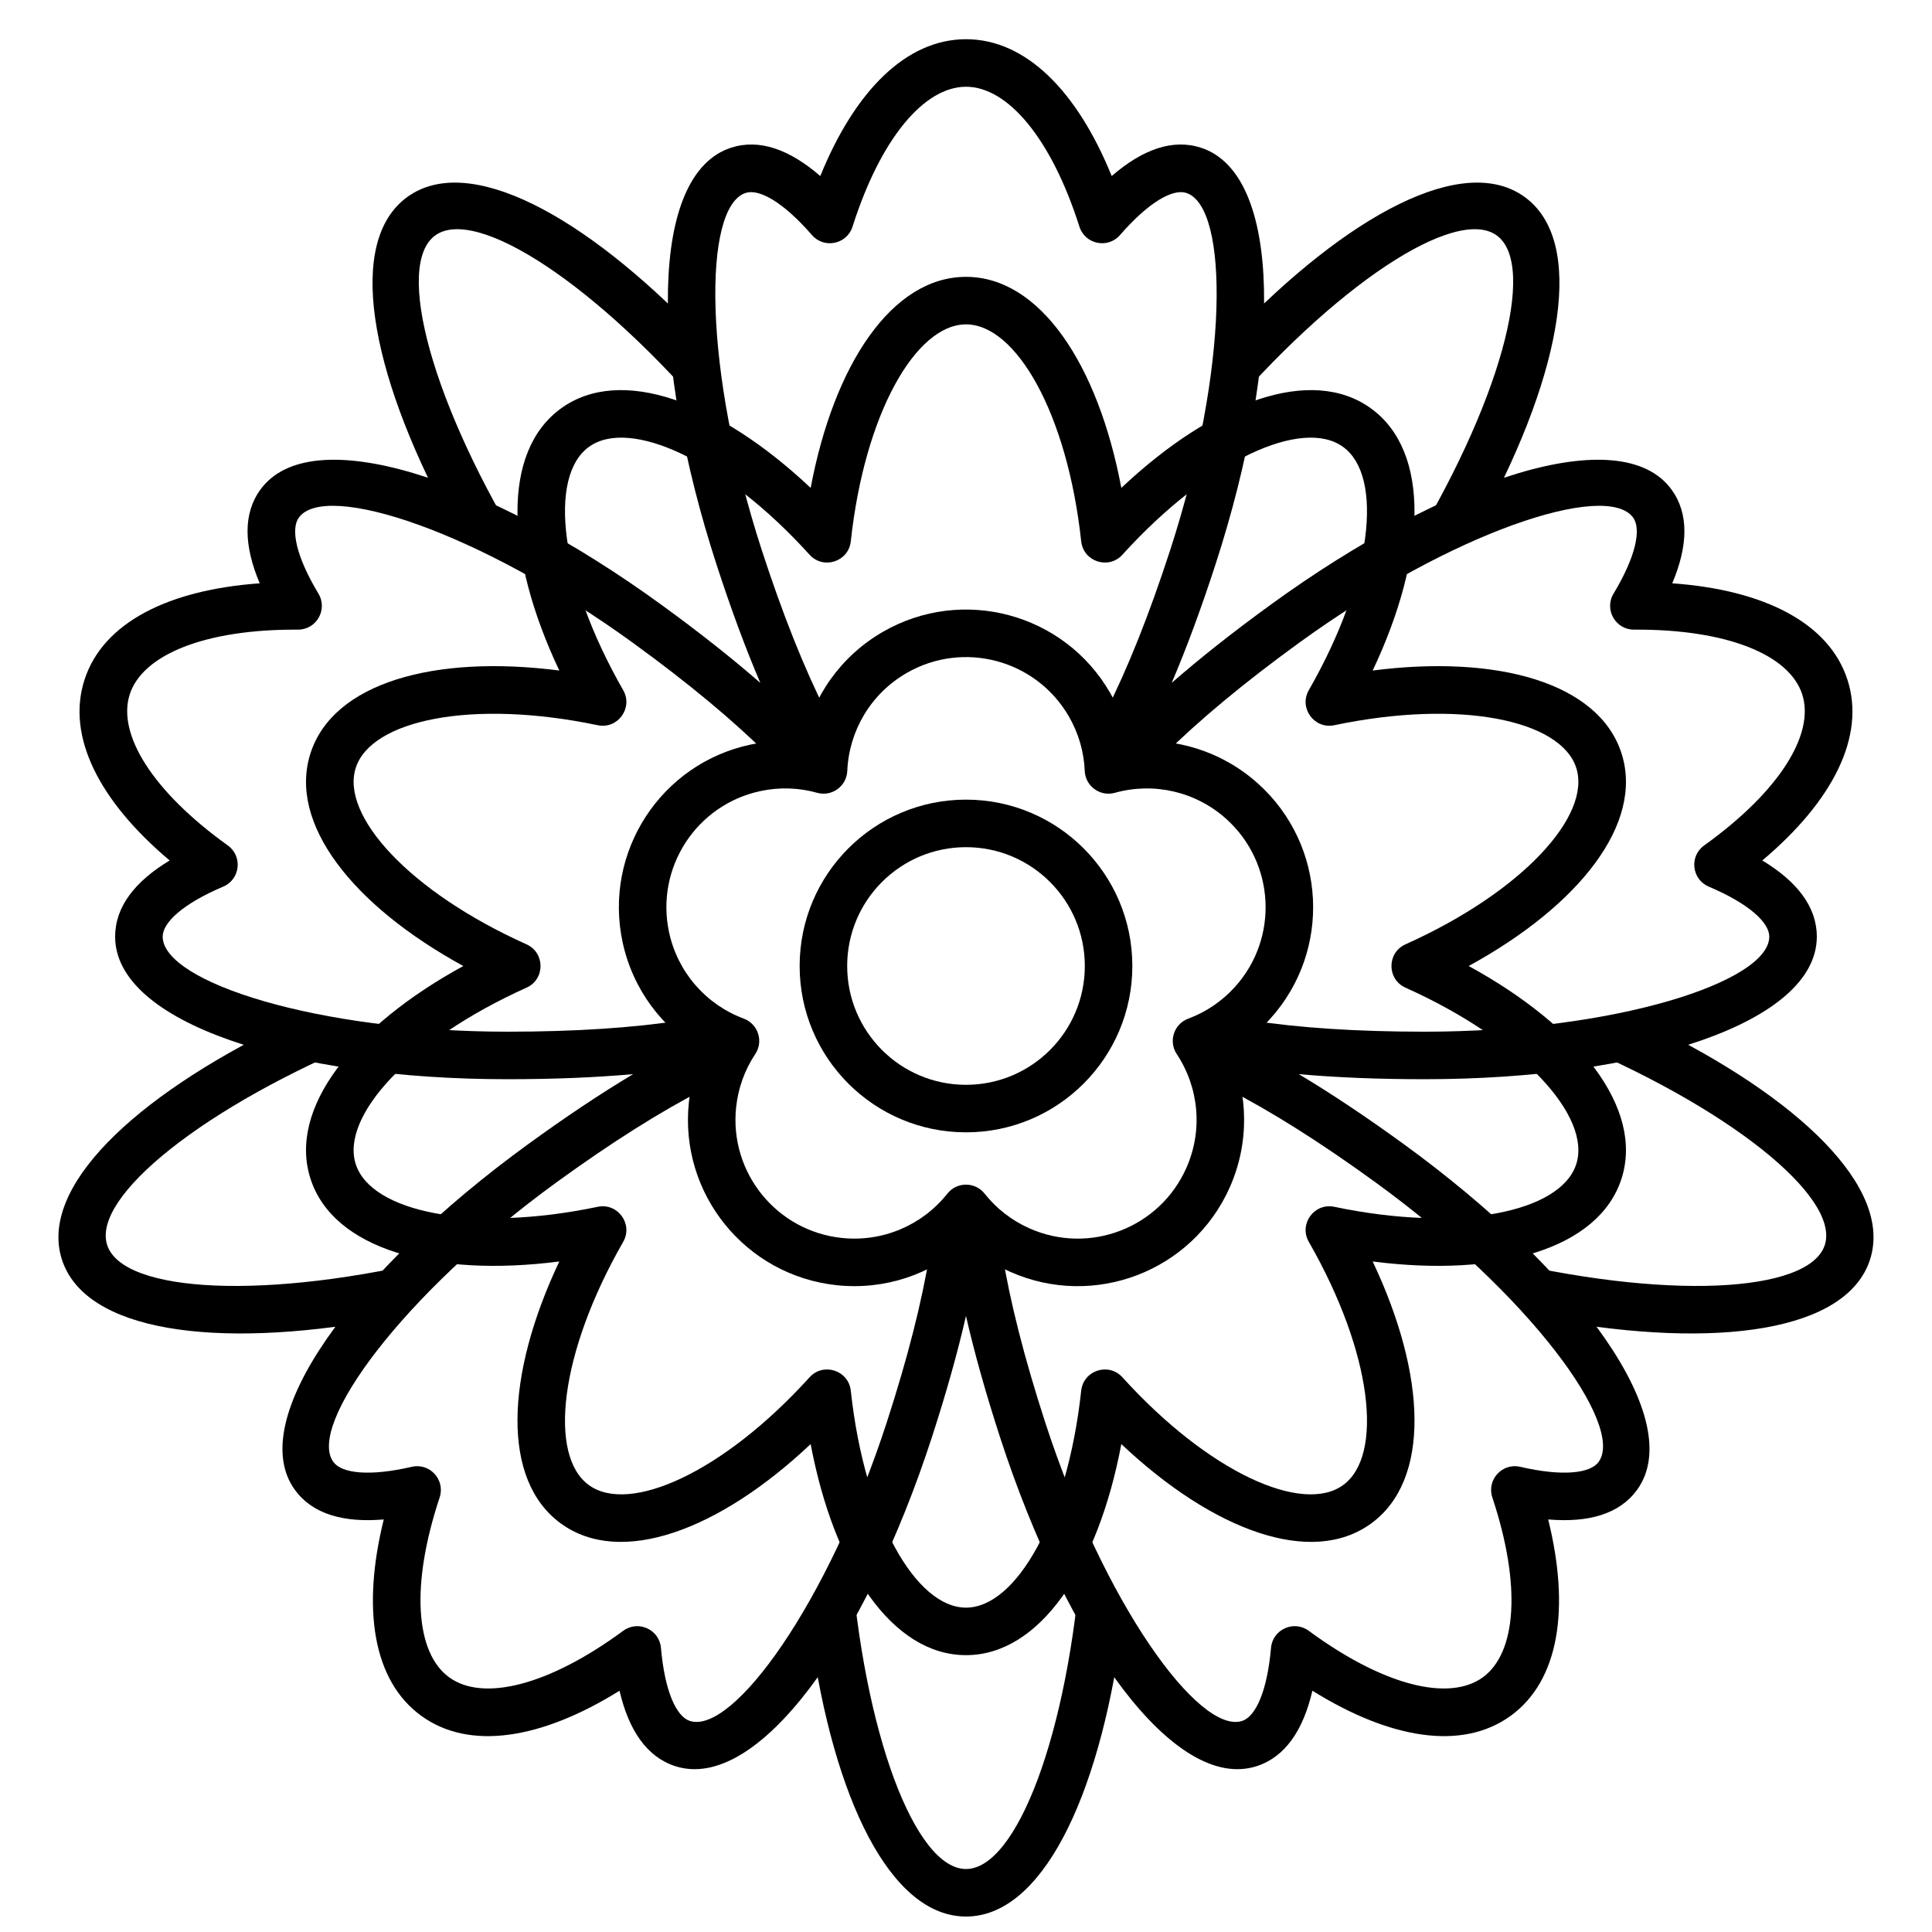 <?xml version="1.0" encoding="UTF-8"?>
<!-- Uploaded to: SVG Repo, www.svgrepo.com, Generator: SVG Repo Mixer Tools -->
<svg width="800px" height="800px" version="1.1" viewBox="144 144 512 512" xmlns="http://www.w3.org/2000/svg">
 <defs>
  <clipPath id="a">
   <path d="m159 192h482v459.9h-482z"/>
  </clipPath>
 </defs>
 <g clip-path="url(#a)">
  <path d="m441.17 576.8c-6.074 44.012-21.199 75.102-41.168 75.102-19.973 0-35.098-31.09-41.172-75.102l10.531-21.062c3.5 47.836 17.238 83.57 30.641 83.57 13.398 0 27.137-35.734 30.637-83.57zm-196.6-83.016c-43.734 7.828-77.977 3.051-84.148-15.945-6.172-18.992 18.723-42.984 58.707-62.359l23.285 3.508c-44.414 18.109-74.152 42.219-70.012 54.961 4.141 12.742 42.367 14.77 88.945 3.312zm18.199-212.62c-20.957-39.176-26.996-73.219-10.836-84.957 16.156-11.738 46.664 4.523 77.449 36.562l3.859 23.227c-30.949-36.645-63.066-57.477-73.906-49.598-10.84 7.875-0.953 44.859 24.336 85.617zm207.84-48.395c30.785-32.039 61.293-48.301 77.449-36.562 16.16 11.738 10.121 45.781-10.836 84.957l-20.898 10.852c25.285-40.758 35.172-77.742 24.332-85.617-10.84-7.879-42.957 12.953-73.906 49.598zm110.25 182.71c39.984 19.375 64.879 43.367 58.707 62.359-6.172 18.996-40.414 23.773-84.148 15.945l-16.777-16.523c46.578 11.457 84.805 9.43 88.945-3.312 4.141-12.742-25.594-36.852-70.012-54.961z"/>
 </g>
 <path d="m345.49 324.97c-3.984-9.328-7.84-19.777-11.59-31.32-17.75-54.625-17.852-103.46 3.824-110.5 7.508-2.441 15.52 0.453 23.664 7.504 9.129-22.5 22.734-36.262 38.613-36.262 15.875 0 29.48 13.762 38.613 36.262 8.141-7.051 16.152-9.945 23.66-7.504 21.676 7.043 21.574 55.875 3.824 110.5-3.75 11.543-7.606 21.992-11.586 31.32 7.641-6.672 16.387-13.566 26.207-20.699 46.465-33.758 92.875-48.949 106.27-30.508 4.641 6.387 4.363 14.902 0.176 24.82 24.219 1.73 41.512 10.418 46.418 25.52 4.906 15.102-3.977 32.293-22.555 47.93 9.219 5.562 14.449 12.289 14.449 20.184 0 22.793-46.477 37.785-103.91 37.785-12.137 0-23.266-0.438-33.371-1.344 8.707 5.207 17.969 11.395 27.785 18.527 46.469 33.762 75.254 73.207 61.855 91.648-4.637 6.383-12.82 8.754-23.551 7.836 5.836 23.566 2.918 42.699-9.926 52.031-12.848 9.332-31.941 6.195-52.555-6.641-2.441 10.488-7.223 17.539-14.73 19.98-21.676 7.043-50.297-32.523-68.047-87.148-3.75-11.543-6.773-22.262-9.031-32.152-2.262 9.891-5.285 20.609-9.035 32.152-17.75 54.625-46.371 94.191-68.047 87.148-7.508-2.441-12.289-9.492-14.73-19.98-20.613 12.836-39.707 15.973-52.555 6.641-12.844-9.332-15.762-28.465-9.926-52.031-10.727 0.918-18.91-1.453-23.551-7.836-13.398-18.441 15.391-57.887 61.855-91.648 9.816-7.133 19.078-13.32 27.785-18.527-10.102 0.906-21.234 1.344-33.367 1.344-57.438 0-103.91-14.992-103.91-37.785 0-7.894 5.231-14.621 14.449-20.184-18.574-15.637-27.461-32.828-22.551-47.93 4.906-15.102 22.195-23.789 46.418-25.52-4.191-9.918-4.465-18.434 0.172-24.82 13.398-18.441 59.809-3.25 106.28 30.508 9.816 7.133 18.562 14.027 26.207 20.699zm8 16.887-5.945 2.242c-9.211-9.16-21.109-19.062-35.668-29.637-40.762-29.617-81.633-42.992-88.68-33.297-2.184 3.004-0.82 10.156 5.191 20.152 2.531 4.211-0.523 9.574-5.438 9.543-24.645-0.152-41.152 6.652-44.559 17.133-3.406 10.484 5.949 25.691 25.977 40.055 3.996 2.863 3.312 8.996-1.211 10.914-10.738 4.555-16.043 9.539-16.043 13.254 0 11.988 40.93 25.191 91.316 25.191 17.992 0 33.441-1.02 46.273-3.016l3.492 5.309c0.602-0.293 1.195-0.578 1.789-0.859l0.18 3.852 2.117 3.219c-0.645 0.121-1.297 0.238-1.953 0.355l0.297 6.348c-11.559 5.926-24.652 14.184-39.211 24.762-40.762 29.613-66.113 64.355-59.07 74.051 2.184 3.004 9.406 3.922 20.77 1.293 4.789-1.109 8.945 3.453 7.398 8.117-7.762 23.391-6.391 41.195 2.527 47.672 8.914 6.481 26.27 2.281 46.117-12.328 3.961-2.914 9.582-0.371 10.008 4.527 1.012 11.617 4.113 18.207 7.644 19.352 11.402 3.707 36.605-31.141 52.176-79.062 5.562-17.113 9.367-32.117 11.434-44.941l6.129-1.68c-0.094-0.66-0.184-1.316-0.266-1.965l3.719 1.02 3.715-1.02c-0.082 0.648-0.172 1.305-0.266 1.965l6.129 1.68c2.066 12.824 5.875 27.828 11.434 44.941 15.57 47.922 40.773 82.77 52.176 79.062 3.531-1.145 6.633-7.734 7.644-19.352 0.426-4.898 6.051-7.441 10.008-4.527 19.848 14.609 37.203 18.809 46.121 12.328 8.914-6.477 10.285-24.281 2.527-47.672-1.551-4.664 2.606-9.227 7.394-8.117 11.363 2.629 18.586 1.711 20.77-1.293 7.047-9.695-18.309-44.438-59.07-74.051-14.559-10.578-27.652-18.836-39.207-24.762l0.293-6.348c-0.656-0.117-1.309-0.234-1.953-0.355l2.121-3.219 0.176-3.852c0.594 0.281 1.191 0.566 1.789 0.859l3.492-5.309c12.836 1.996 28.281 3.016 46.277 3.016 50.383 0 91.312-13.203 91.312-25.191 0-3.715-5.305-8.699-16.043-13.254-4.523-1.918-5.203-8.051-1.211-10.914 20.027-14.363 29.383-29.57 25.977-40.055-3.406-10.48-19.914-17.285-44.559-17.133-4.914 0.031-7.969-5.332-5.434-9.543 6.012-9.996 7.371-17.148 5.188-20.152-7.043-9.695-47.918 3.68-88.68 33.297-14.559 10.574-26.457 20.477-35.668 29.637l-5.945-2.242c-0.312 0.59-0.625 1.172-0.941 1.746l-2.406-3.008-3.609-1.363c0.453-0.477 0.91-0.953 1.375-1.434l-3.973-4.961c5.867-11.59 11.605-25.965 17.168-43.078 15.57-47.922 15.66-90.926 4.258-94.633-3.527-1.145-9.91 2.359-17.559 11.164-3.223 3.711-9.266 2.465-10.758-2.219-7.469-23.488-19.043-37.082-30.062-37.082-11.023 0-22.598 13.594-30.066 37.082-1.492 4.684-7.535 5.93-10.758 2.219-7.648-8.805-14.027-12.309-17.559-11.164-11.402 3.707-11.309 46.711 4.258 94.633 5.562 17.113 11.305 31.488 17.168 43.078l-3.969 4.961c0.461 0.48 0.918 0.957 1.371 1.434l-3.609 1.363-2.406 3.008c-0.316-0.574-0.629-1.156-0.941-1.746z"/>
 <path d="m400 217.37c19.543 0 34.969 23.047 41.164 55.934 24.344-22.965 50.371-32.539 66.184-21.055 15.809 11.488 14.742 39.203 0.426 69.449 33.191-4.269 59.879 3.281 65.918 21.867 6.039 18.586-11.113 40.383-40.477 56.438 29.363 16.055 46.516 37.848 40.477 56.434-6.039 18.586-32.727 26.137-65.918 21.867 14.316 30.25 15.383 57.961-0.426 69.449-15.812 11.488-41.84 1.91-66.184-21.055-6.195 32.887-21.621 55.934-41.164 55.934s-34.973-23.047-41.168-55.934c-24.344 22.965-50.371 32.543-66.18 21.055-15.812-11.488-14.746-39.199-0.43-69.449-33.191 4.269-59.879-3.281-65.918-21.867-6.039-18.586 11.113-40.379 40.477-56.434-29.363-16.055-46.516-37.852-40.477-56.438 6.039-18.586 32.727-26.137 65.918-21.867-14.316-30.246-15.383-57.961 0.43-69.449 15.809-11.484 41.836-1.91 66.18 21.055 6.195-32.887 21.625-55.934 41.168-55.934zm0 12.594c-13.285 0-26.863 23.613-30.531 57.488-0.582 5.406-7.277 7.582-10.926 3.551-22.879-25.25-47.742-36.371-58.488-28.562-10.75 7.809-7.856 34.891 9.094 64.453 2.703 4.715-1.438 10.41-6.754 9.297-33.352-6.984-60.004-1.367-64.109 11.266-4.106 12.637 14.156 32.844 45.242 46.801 4.957 2.227 4.957 9.266 0 11.488-31.086 13.957-49.348 34.164-45.242 46.801 4.106 12.633 30.758 18.25 64.109 11.27 5.316-1.113 9.457 4.578 6.754 9.293-16.949 29.562-19.844 56.645-9.094 64.453 10.746 7.812 35.609-3.312 58.488-28.562 3.648-4.027 10.344-1.852 10.926 3.551 3.668 33.875 17.246 57.488 30.531 57.488s26.859-23.613 30.527-57.488c0.582-5.402 7.277-7.578 10.926-3.551 22.879 25.25 47.742 36.375 58.488 28.562 10.75-7.809 7.856-34.891-9.09-64.453-2.703-4.715 1.434-10.406 6.754-9.293 33.348 6.981 60 1.363 64.105-11.27 4.106-12.637-14.156-32.844-45.238-46.801-4.961-2.223-4.961-9.262 0-11.488 31.082-13.957 49.344-34.164 45.238-46.801-4.106-12.633-30.758-18.25-64.105-11.266-5.32 1.113-9.457-4.582-6.754-9.297 16.945-29.562 19.84-56.645 9.09-64.453-10.746-7.809-35.609 3.312-58.488 28.562-3.648 4.031-10.344 1.855-10.926-3.551-3.668-33.875-17.242-57.488-30.527-57.488z"/>
 <path d="m377.96 311.45c21.086-12.172 48.047-4.949 60.219 16.137 2.367 4.102 4.035 8.492 4.984 13.02 12.277-1.332 24.75 2.519 34.246 11.07 18.094 16.289 19.555 44.164 3.262 62.258-3.168 3.519-6.828 6.461-10.844 8.762 5.062 11.266 5.254 24.316 0.059 35.992-9.902 22.242-35.961 32.242-58.203 22.34-4.328-1.926-8.258-4.496-11.684-7.606-9.152 8.297-21.504 12.512-34.215 11.176-24.211-2.543-41.777-24.234-39.23-48.449 0.492-4.711 1.723-9.242 3.621-13.465-10.715-6.137-18.543-16.582-21.199-29.082-5.062-23.816 10.137-47.223 33.953-52.285 4.633-0.984 9.32-1.215 13.922-0.715 2.527-12.09 10.043-22.762 21.109-29.152zm6.301 10.91c-9.441 5.449-15.262 15.25-15.723 25.945-0.176 4.055-4.082 6.887-7.988 5.793-4.848-1.355-9.961-1.535-15.004-0.461-17.008 3.617-27.867 20.336-24.254 37.344 2.269 10.664 9.789 19.227 19.82 22.969 3.801 1.422 5.289 6.012 3.039 9.391-2.785 4.191-4.535 9-5.074 14.125-1.816 17.297 10.73 32.789 28.023 34.605 10.844 1.141 21.309-3.367 27.969-11.75 2.523-3.176 7.352-3.172 9.871 0.012 3.121 3.945 7.156 7.094 11.867 9.191 15.883 7.07 34.496-0.074 41.57-15.961 4.434-9.957 3.379-21.305-2.531-30.23-2.242-3.383-0.746-7.969 3.055-9.383 4.719-1.75 8.961-4.613 12.41-8.445 11.637-12.922 10.594-32.832-2.328-44.469-8.102-7.293-19.219-9.797-29.535-6.934-3.91 1.086-7.812-1.754-7.981-5.805-0.207-5.031-1.617-9.949-4.195-14.414-8.695-15.059-27.953-20.219-43.012-11.523z"/>
 <path d="m400 444.08c-24.348 0-44.086-19.738-44.086-44.082 0-24.348 19.738-44.086 44.086-44.086 24.344 0 44.082 19.738 44.082 44.086 0 24.344-19.738 44.082-44.082 44.082zm0-12.594c17.391 0 31.488-14.098 31.488-31.488s-14.098-31.488-31.488-31.488-31.488 14.098-31.488 31.488 14.098 31.488 31.488 31.488z"/>
</svg>